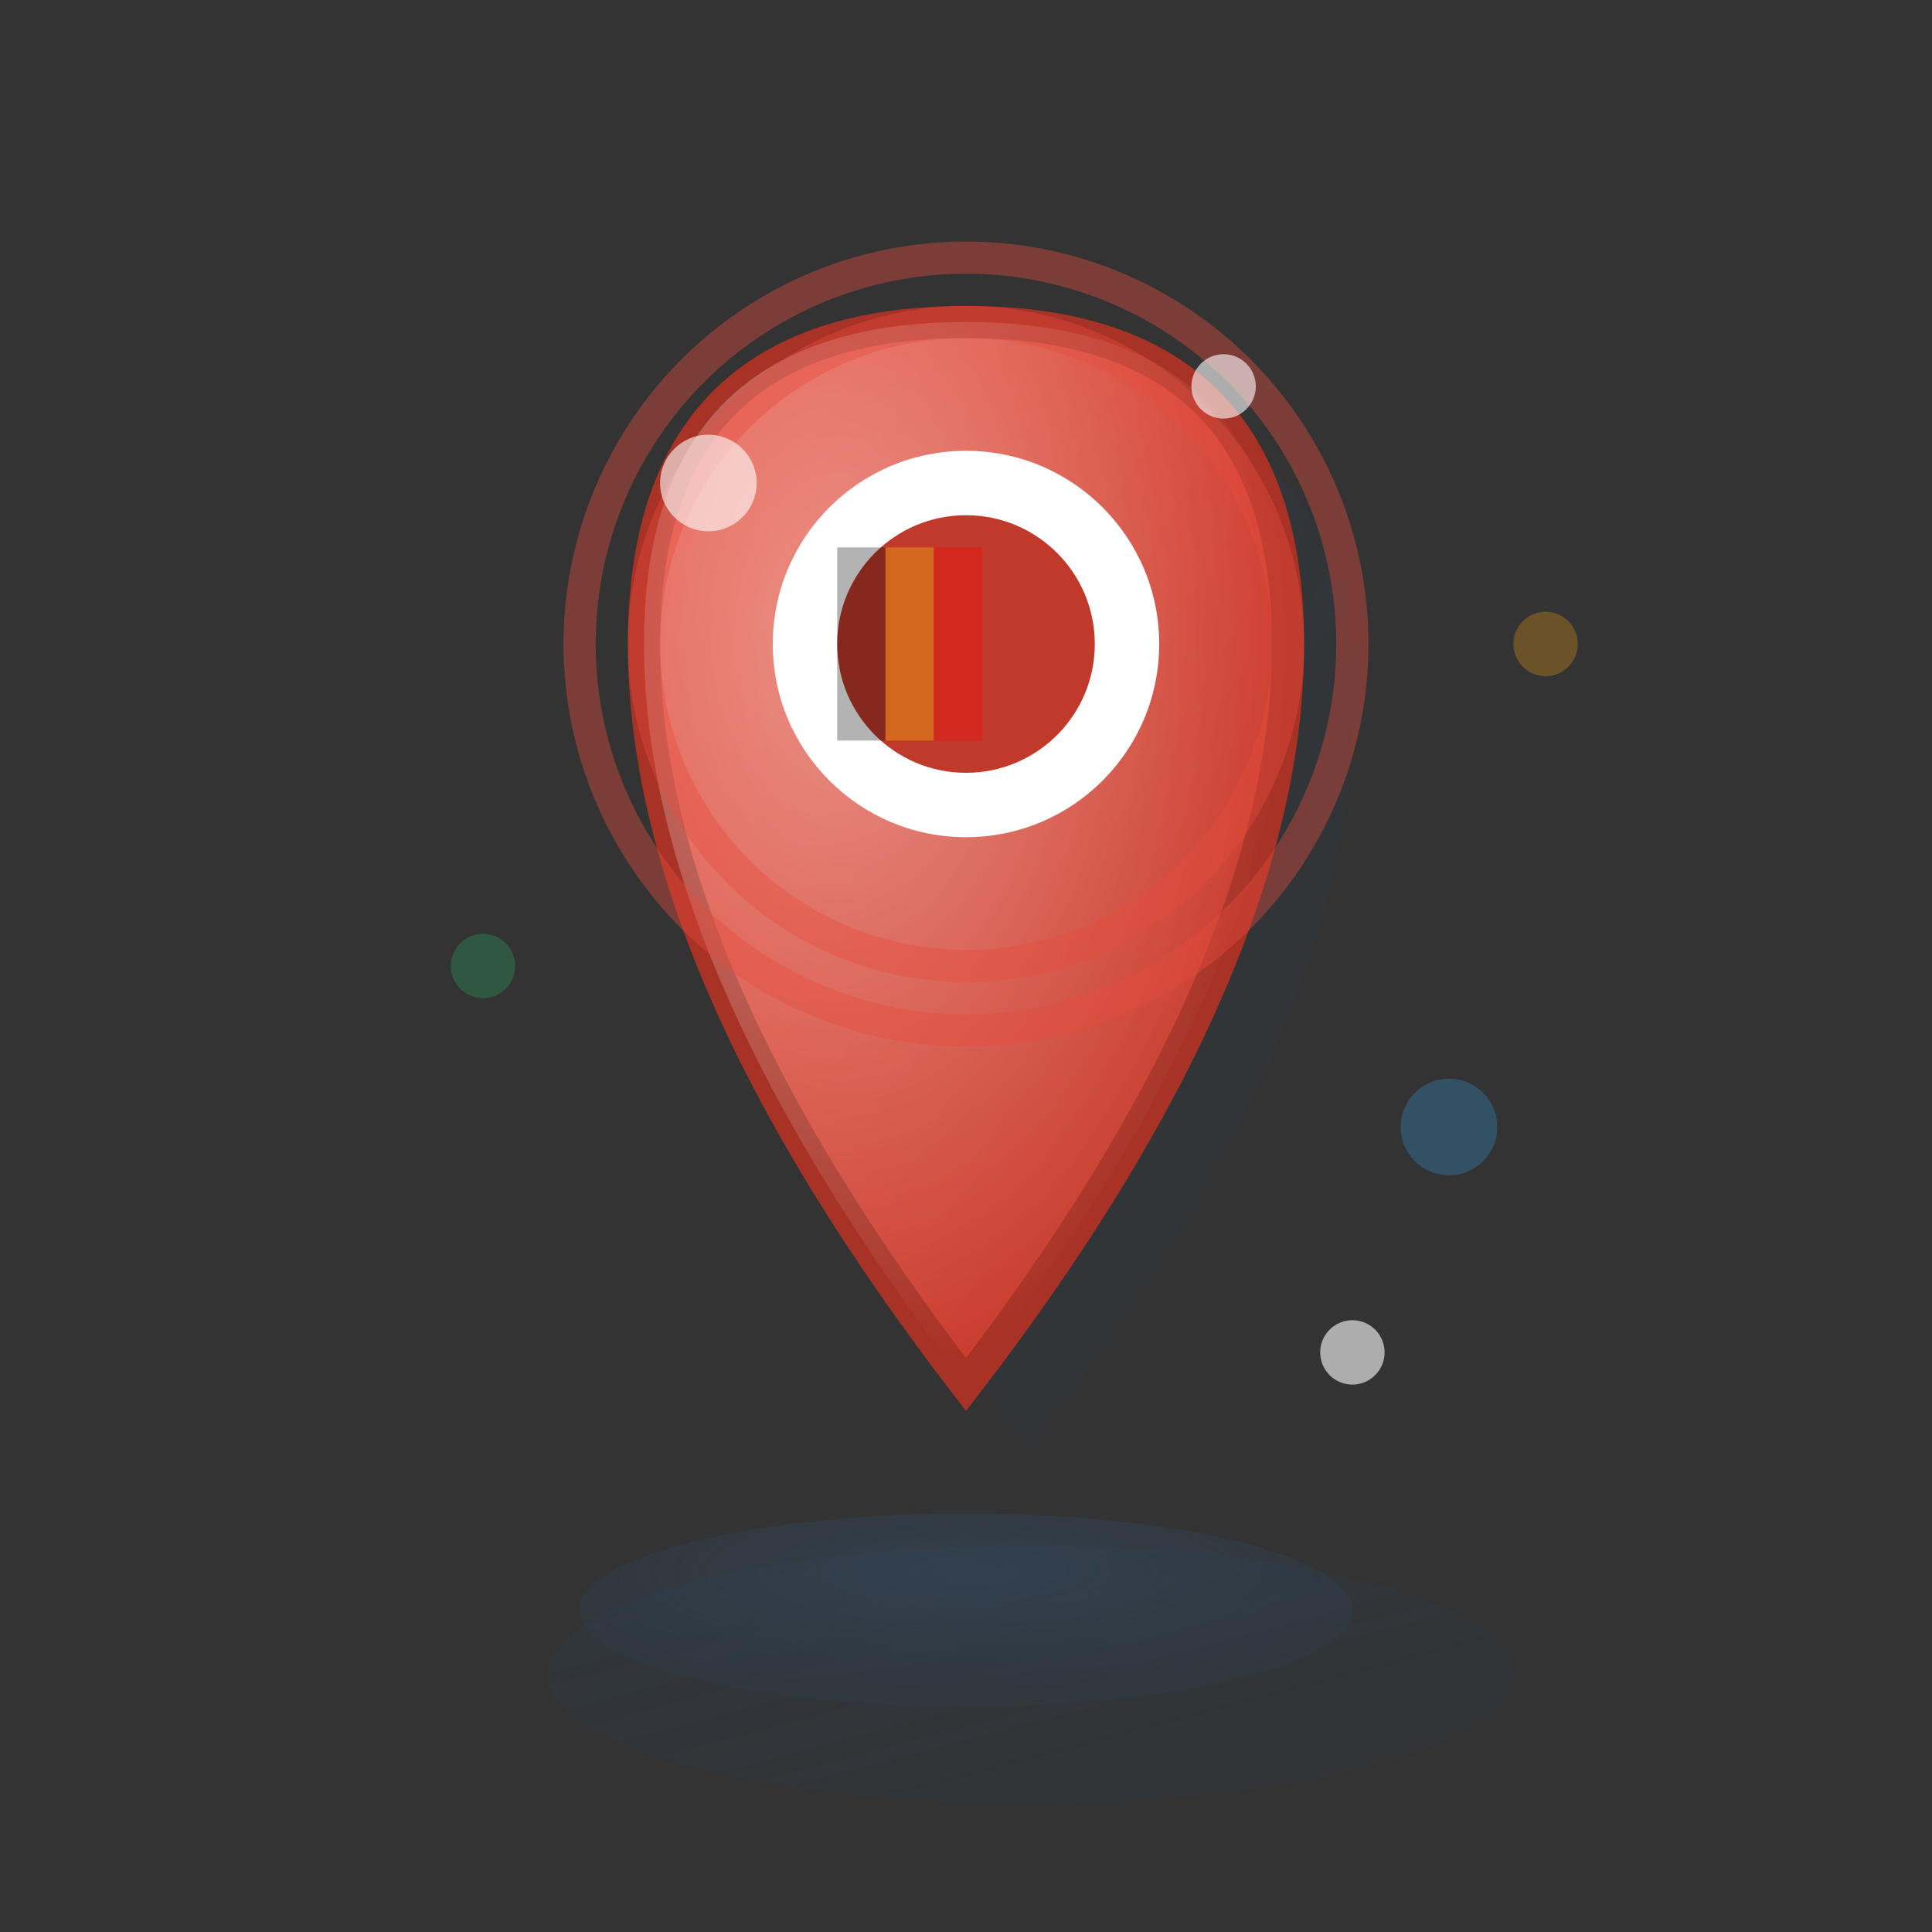 <svg xmlns="http://www.w3.org/2000/svg" viewBox="0 0 60 60" width="60" height="60">
  <rect x="0" y="0" width="60" height="60" fill="#333333" stroke="none"/>
  <defs>
    <linearGradient id="pinGradient" x1="0%" y1="0%" x2="100%" y2="100%">
      <stop offset="0%" style="stop-color:#e74c3c;stop-opacity:1" />
      <stop offset="100%" style="stop-color:#c0392b;stop-opacity:1" />
    </linearGradient>
    <radialGradient id="pinHighlight" cx="30%" cy="30%" r="70%">
      <stop offset="0%" style="stop-color:#ffffff;stop-opacity:0.4" />
      <stop offset="100%" style="stop-color:#ffffff;stop-opacity:0" />
    </radialGradient>
    <linearGradient id="shadowGradient" x1="0%" y1="0%" x2="100%" y2="100%">
      <stop offset="0%" style="stop-color:#2c3e50;stop-opacity:0.3" />
      <stop offset="100%" style="stop-color:#2c3e50;stop-opacity:0.1" />
    </linearGradient>
    <radialGradient id="baseGradient" cx="50%" cy="30%" r="70%">
      <stop offset="0%" style="stop-color:#34495e;stop-opacity:0.6" />
      <stop offset="100%" style="stop-color:#2c3e50;stop-opacity:0.2" />
    </radialGradient>
  </defs>
  
  <!-- Base shadow -->
  <ellipse cx="32" cy="52" rx="15" ry="4" fill="url(#shadowGradient)"/>
  
  <!-- Location pin shadow -->
  <path d="M 32 12 Q 42 12 42 22 Q 42 32 32 45 Q 22 32 22 22 Q 22 12 32 12 Z" fill="url(#shadowGradient)"/>
  
  <!-- Main location pin -->
  <path d="M 30 10 Q 40 10 40 20 Q 40 30 30 43 Q 20 30 20 20 Q 20 10 30 10 Z" fill="url(#pinGradient)" stroke="#a93226" stroke-width="1"/>
  
  <!-- Pin highlight -->
  <path d="M 30 10 Q 40 10 40 20 Q 40 30 30 43 Q 20 30 20 20 Q 20 10 30 10 Z" fill="url(#pinHighlight)"/>
  
  <!-- Inner circle (location dot) -->
  <circle cx="30" cy="20" r="6" fill="#ffffff"/>
  <circle cx="30" cy="20" r="4" fill="#c0392b"/>
  
  <!-- Belgium flag elements (subtle) -->
  <g opacity="0.3">
    <rect x="26" y="17" width="1.5" height="6" fill="#000000"/>
    <rect x="27.5" y="17" width="1.5" height="6" fill="#ffd700"/>
    <rect x="29" y="17" width="1.5" height="6" fill="#ff0000"/>
  </g>
  
  <!-- Pulse animation rings -->
  <g opacity="0.4">
    <circle cx="30" cy="20" r="10" fill="none" stroke="#e74c3c" stroke-width="1">
      <animate attributeName="r" values="10;15;20" dur="2s" repeatCount="indefinite"/>
      <animate attributeName="opacity" values="0.4;0.2;0" dur="2s" repeatCount="indefinite"/>
    </circle>
    <circle cx="30" cy="20" r="12" fill="none" stroke="#e74c3c" stroke-width="1">
      <animate attributeName="r" values="12;17;22" dur="2s" begin="0.7s" repeatCount="indefinite"/>
      <animate attributeName="opacity" values="0.4;0.2;0" dur="2s" begin="0.7s" repeatCount="indefinite"/>
    </circle>
  </g>
  
  <!-- Ground/base -->
  <ellipse cx="30" cy="50" rx="12" ry="3" fill="url(#baseGradient)"/>
  
  <!-- Small location indicators around -->
  <g opacity="0.3">
    <circle cx="45" cy="35" r="1.5" fill="#3498db"/>
    <circle cx="15" cy="30" r="1" fill="#27ae60"/>
    <circle cx="48" cy="20" r="1" fill="#f39c12"/>
  </g>
  
  <!-- Sparkle effects -->
  <g opacity="0.6">
    <circle cx="38" cy="12" r="1" fill="#ffffff"/>
    <circle cx="22" cy="15" r="1.5" fill="#ffffff"/>
    <circle cx="42" cy="42" r="1" fill="#ffffff"/>
  </g>
</svg>
